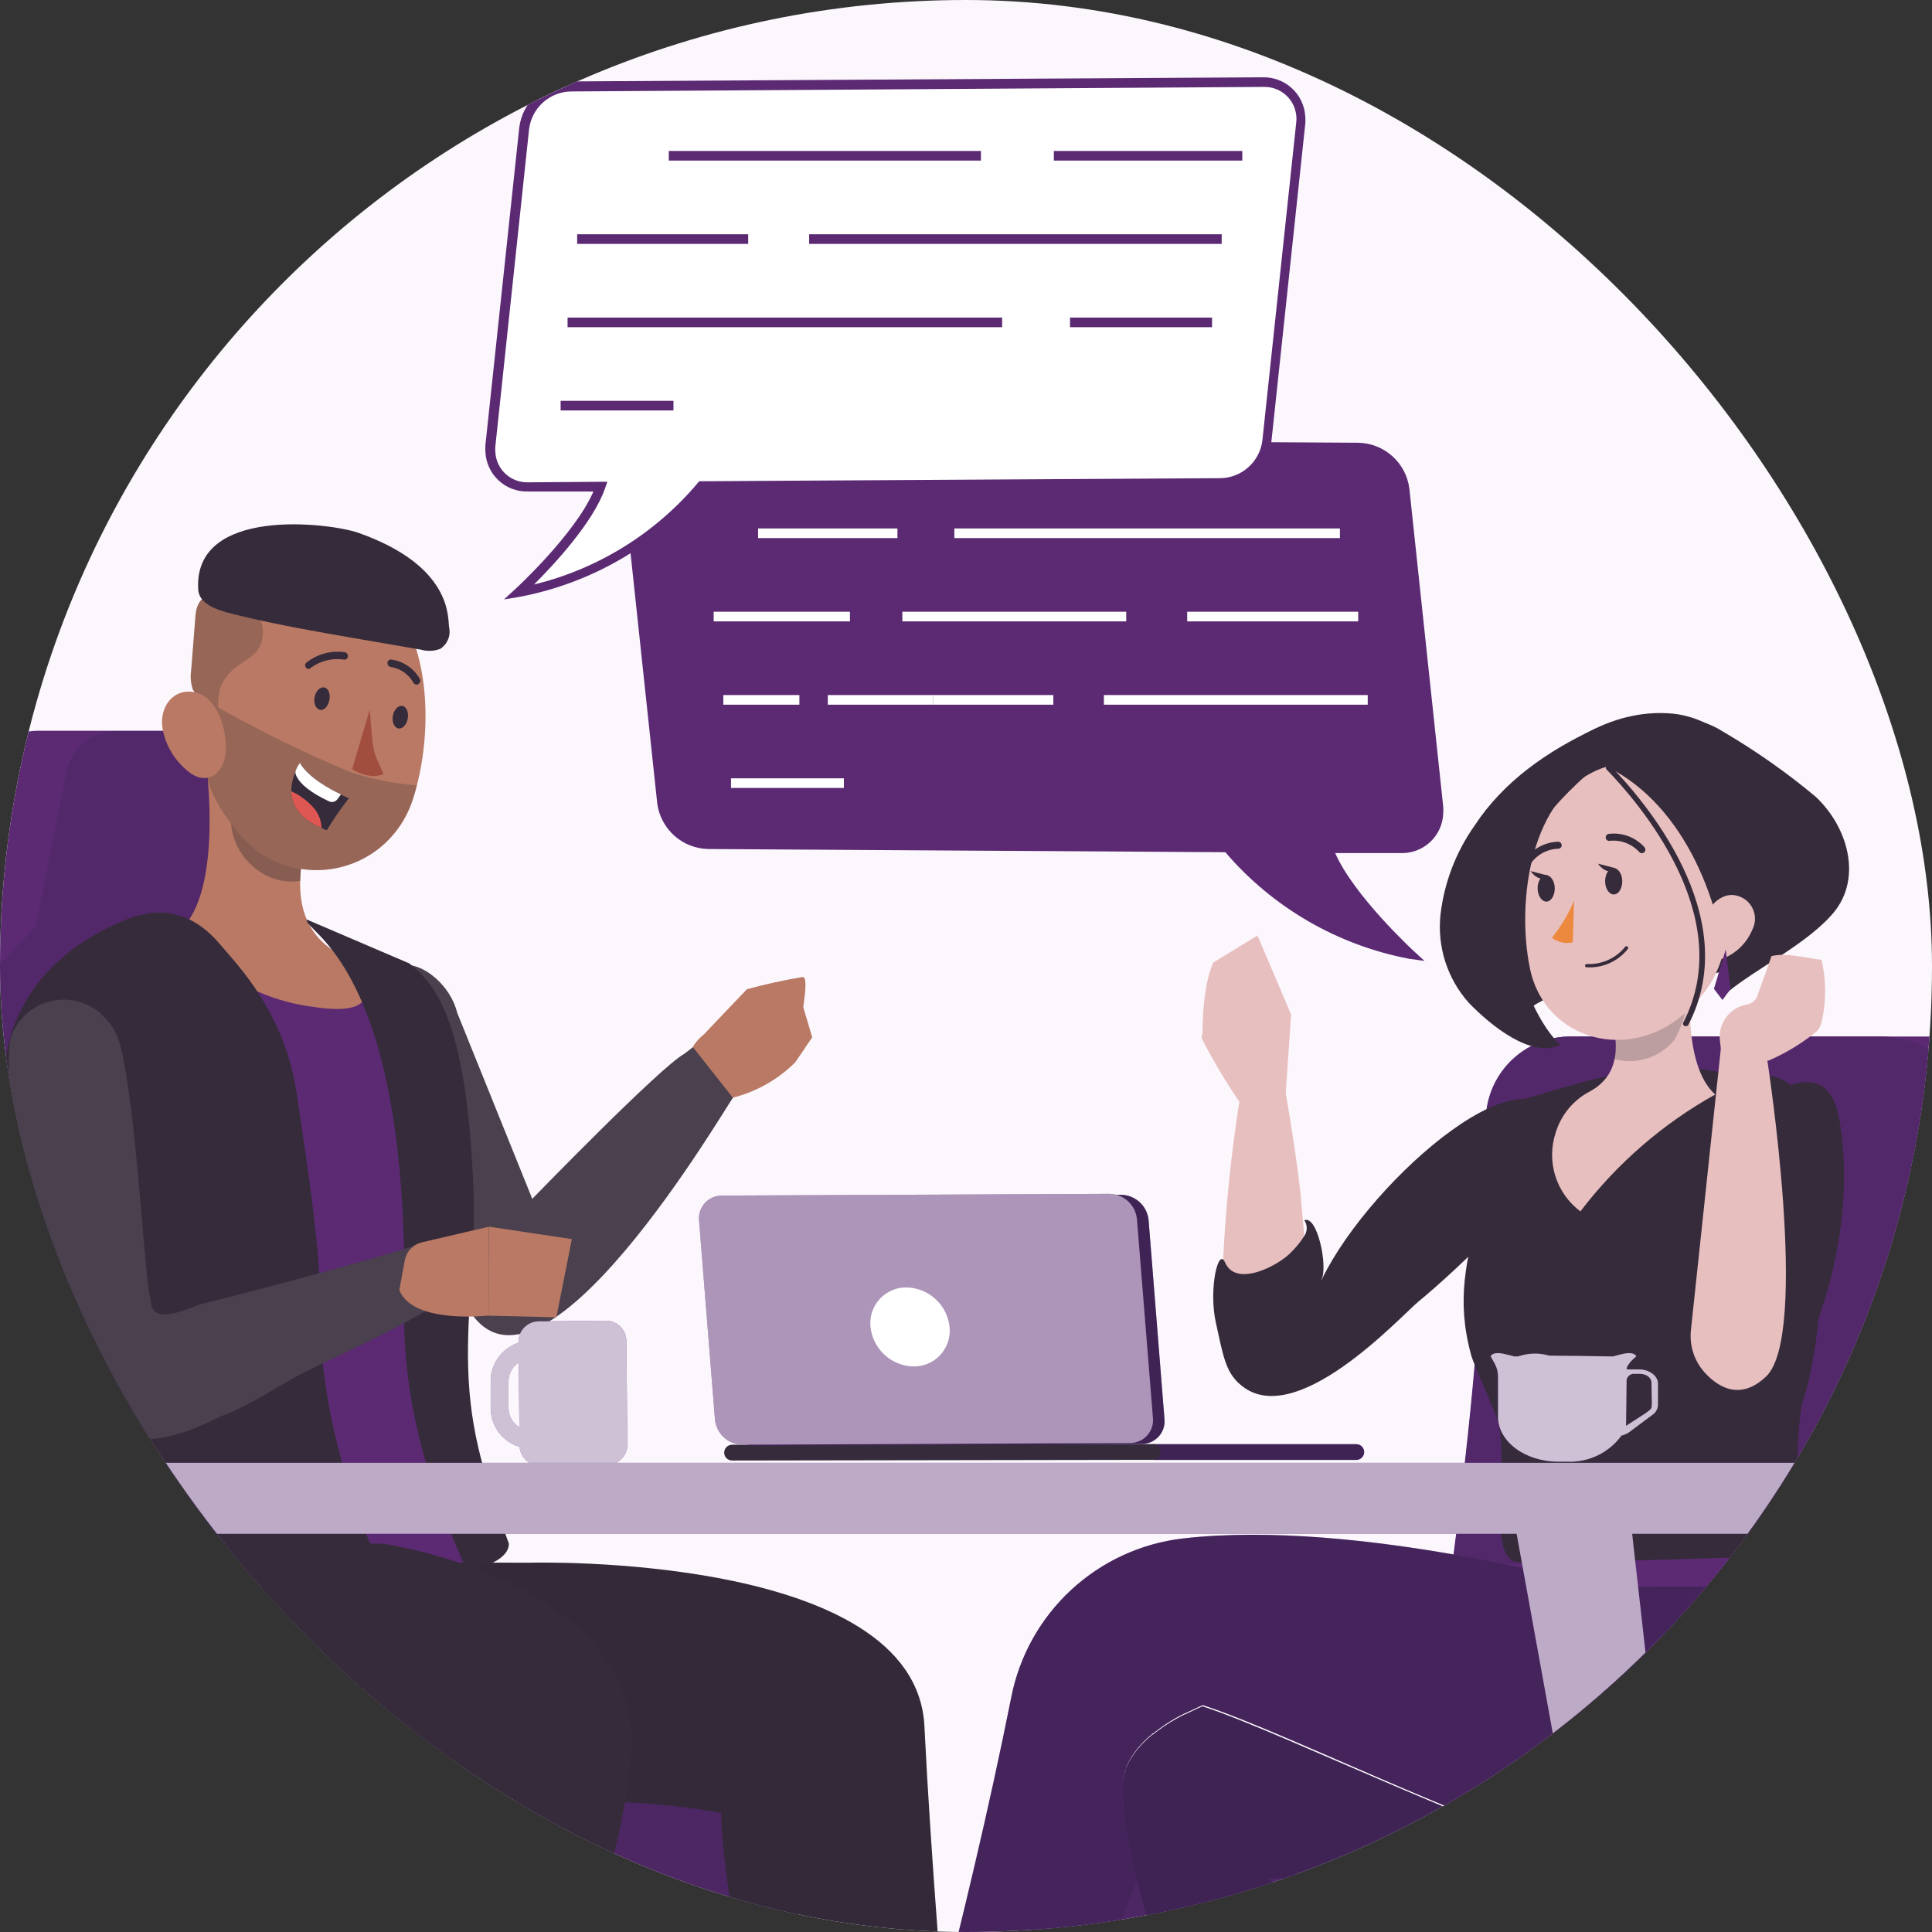 <svg xmlns="http://www.w3.org/2000/svg" width="80" height="80" viewBox="0 0 80 80" fill="none"><rect x="0" y="0" width="80" height="80" fill="#333333" stroke="none"/><g clip-path="url(#clip0_256_6050)"><rect width="80" height="80" rx="40" fill="#FBF7FD"></rect><path d="M75.401 78.037H70.915C71.425 74.93 71.425 71.759 70.915 68.651H75.401C75.911 71.759 75.911 74.93 75.401 78.037Z" fill="#362B3B"></path><path d="M82.89 69.728H63.546C63.023 69.734 62.504 69.624 62.028 69.405C61.553 69.186 61.131 68.865 60.795 68.463C60.459 68.062 60.216 67.591 60.084 67.084C59.953 66.577 59.935 66.047 60.033 65.533C60.962 58.555 61.453 53.57 61.521 46.54C61.504 46.066 61.585 45.593 61.757 45.151C61.929 44.708 62.189 44.306 62.522 43.967C62.855 43.628 63.253 43.361 63.692 43.181C64.132 43.001 64.603 42.912 65.078 42.92H81.358C82.376 42.937 83.357 43.307 84.132 43.968C84.907 44.628 85.427 45.538 85.605 46.54C86.562 53.519 87.085 58.503 87.18 65.533C87.141 66.65 86.674 67.708 85.875 68.49C85.076 69.271 84.007 69.714 82.89 69.728Z" fill="#5B2A73"></path><path d="M83.75 65.533C83.655 58.491 83.132 53.519 82.155 46.54C81.978 45.538 81.457 44.628 80.682 43.968C79.907 43.307 78.927 42.937 77.909 42.92H65.093C64.618 42.912 64.147 43.001 63.708 43.181C63.268 43.361 62.87 43.628 62.538 43.967C62.205 44.306 61.944 44.708 61.772 45.151C61.6 45.593 61.52 46.066 61.536 46.54C61.468 53.582 60.978 58.555 60.049 65.533C59.95 66.047 59.968 66.577 60.1 67.084C60.231 67.591 60.474 68.062 60.81 68.463C61.147 68.865 61.568 69.186 62.044 69.405C62.52 69.624 63.038 69.734 63.562 69.728H79.448C80.567 69.717 81.639 69.275 82.441 68.494C83.242 67.712 83.711 66.652 83.75 65.533Z" fill="#5B2A73"></path><path opacity="0.1" d="M83.75 65.533C83.655 58.491 83.132 53.519 82.155 46.54C81.978 45.538 81.457 44.628 80.682 43.968C79.907 43.307 78.927 42.937 77.909 42.92H65.093C64.618 42.912 64.147 43.001 63.708 43.181C63.268 43.361 62.87 43.628 62.538 43.967C62.205 44.306 61.944 44.708 61.772 45.151C61.6 45.593 61.52 46.066 61.536 46.54C61.468 53.582 60.978 58.555 60.049 65.533C59.95 66.047 59.968 66.577 60.1 67.084C60.231 67.591 60.474 68.062 60.81 68.463C61.147 68.865 61.568 69.186 62.044 69.405C62.52 69.624 63.038 69.734 63.562 69.728H79.448C80.567 69.717 81.639 69.275 82.441 68.494C83.242 67.712 83.711 66.652 83.75 65.533Z" fill="#121926"></path><path d="M68.998 77.743C61.247 78.037 53.485 77.763 45.774 76.921C45.413 76.87 45.045 76.897 44.696 77.002C44.347 77.107 44.024 77.287 43.752 77.529C43.479 77.771 43.262 78.07 43.116 78.404C42.97 78.739 42.899 79.101 42.907 79.465V79.844C42.922 80.634 43.219 81.392 43.745 81.981C44.271 82.57 44.991 82.951 45.774 83.054C53.486 83.888 61.247 84.154 68.998 83.852V77.743Z" fill="#5B2A73"></path><path opacity="0.2" d="M68.998 77.743C61.247 78.037 53.485 77.763 45.774 76.921C45.413 76.87 45.045 76.897 44.696 77.002C44.347 77.107 44.024 77.287 43.752 77.529C43.479 77.771 43.262 78.07 43.116 78.404C42.97 78.739 42.899 79.101 42.907 79.465V79.844C42.922 80.634 43.219 81.392 43.745 81.981C44.271 82.57 44.991 82.951 45.774 83.054C53.486 83.888 61.247 84.154 68.998 83.852V77.743Z" fill="#121926"></path><path d="M80.597 83.038C76.159 83.437 71.788 83.744 67.338 83.923C66.982 83.932 66.627 83.87 66.295 83.739C65.963 83.609 65.661 83.413 65.406 83.163C65.152 82.914 64.95 82.615 64.812 82.286C64.675 81.957 64.605 81.604 64.607 81.248V80.566C64.612 79.839 64.9 79.143 65.41 78.626C65.92 78.108 66.612 77.81 67.338 77.794C71.788 77.615 76.159 77.32 80.597 76.905C80.937 76.859 81.283 76.886 81.612 76.985C81.94 77.085 82.244 77.254 82.501 77.481C82.759 77.707 82.965 77.987 83.105 78.301C83.244 78.614 83.315 78.954 83.312 79.298V79.979C83.301 80.73 83.02 81.451 82.522 82.013C82.024 82.574 81.34 82.938 80.597 83.038Z" fill="#5B2A73"></path><path d="M68.06 77.786H52.509C55.045 79.597 58.032 94.534 58.032 94.534L53.845 95.985C53.845 95.985 52.649 93.409 50.404 87.293C49.263 84.198 47.888 81.024 47.082 77.914C46.827 76.956 46.636 75.983 46.512 74.999C46.493 74.85 46.477 74.703 46.464 74.557C46.464 74.461 46.464 74.365 46.464 74.273C46.464 74.182 46.464 74.114 46.464 74.034V73.966C46.464 73.903 46.464 73.839 46.492 73.775V73.727C46.504 73.662 46.52 73.599 46.54 73.536C46.538 73.527 46.538 73.517 46.54 73.508C46.56 73.433 46.584 73.36 46.612 73.288V73.249C46.639 73.176 46.671 73.106 46.707 73.037C46.712 73.023 46.718 73.009 46.727 72.997C46.759 72.934 46.795 72.874 46.831 72.814C46.917 72.674 47.013 72.541 47.118 72.415L47.154 72.375L47.317 72.196C47.443 72.066 47.576 71.943 47.716 71.829C47.723 71.827 47.73 71.827 47.736 71.829L47.967 71.65L48.215 71.474L48.478 71.307C48.657 71.199 48.849 71.091 49.048 70.992C49.048 70.992 49.048 70.992 49.068 70.992L49.598 70.74L49.782 70.661C49.782 70.661 49.802 70.661 49.806 70.661C51.544 71.223 54.738 72.678 58.179 74.138C62.051 75.789 66.218 77.436 68.902 77.778C68.622 77.8 68.341 77.803 68.06 77.786Z" fill="#5B2A73"></path><path opacity="0.4" d="M68.06 77.786H52.509C55.045 79.597 58.032 94.534 58.032 94.534L53.845 95.985C53.845 95.985 52.649 93.409 50.404 87.293C49.263 84.198 47.888 81.024 47.082 77.914C46.827 76.956 46.636 75.983 46.512 74.999C46.493 74.85 46.477 74.703 46.464 74.557C46.464 74.461 46.464 74.365 46.464 74.273C46.464 74.182 46.464 74.114 46.464 74.034V73.966C46.464 73.903 46.464 73.839 46.492 73.775V73.727C46.504 73.662 46.52 73.599 46.54 73.536C46.538 73.527 46.538 73.517 46.54 73.508C46.56 73.433 46.584 73.36 46.612 73.288V73.249C46.639 73.176 46.671 73.106 46.707 73.037C46.712 73.023 46.718 73.009 46.727 72.997C46.759 72.934 46.795 72.874 46.831 72.814C46.917 72.674 47.013 72.541 47.118 72.415L47.154 72.375L47.317 72.196C47.443 72.066 47.576 71.943 47.716 71.829C47.723 71.827 47.73 71.827 47.736 71.829L47.967 71.65L48.215 71.474L48.478 71.307C48.657 71.199 48.849 71.091 49.048 70.992C49.048 70.992 49.048 70.992 49.068 70.992L49.598 70.74L49.782 70.661C49.782 70.661 49.802 70.661 49.806 70.661C51.544 71.223 54.738 72.678 58.179 74.138C62.051 75.789 66.218 77.436 68.902 77.778C68.622 77.8 68.341 77.803 68.06 77.786Z" fill="#121926"></path><path d="M68.929 77.727C66.246 77.384 62.079 75.733 58.207 74.086C54.786 72.627 51.592 71.171 49.833 70.609C55.017 68.436 64.26 68.488 64.26 68.488C64.26 68.488 66.653 66.215 69.312 65.672C69.67 65.598 70.035 65.56 70.401 65.557L70.477 65.661C75.114 71.817 73.415 77.129 68.929 77.727Z" fill="#5B2A73"></path><path d="M51.321 57.299C53.578 59.364 58.024 54.475 58.737 53.893C60.269 52.645 64.771 48.438 64.531 46.979C63.83 42.684 56.776 48.769 54.742 52.96L51.321 57.299Z" fill="#362B3B"></path><path d="M71.111 44.375C72.243 44.619 73.472 44.208 74.269 45.049C75.067 45.891 75.401 47.071 75.517 48.239C75.617 49.849 75.532 51.465 75.266 53.056C75.019 54.994 74.769 56.932 74.516 58.87C74.358 60.466 74.419 62.076 74.7 63.655C74.728 63.823 74.701 63.995 74.622 64.146C74.543 64.297 74.416 64.417 74.261 64.488C74.261 64.488 65.461 64.791 62.901 64.696C61.541 64.644 62.474 61.067 62.059 58.982C61.968 58.519 61.054 56.609 60.919 56.118C60.289 53.81 60.708 52.223 61.294 49.902C61.72 48.215 61.892 45.783 62.753 45.599C64.296 45.257 67.953 43.706 71.111 44.375Z" fill="#362B3B"></path><path d="M72.371 46.026C72.487 45.85 75.581 43.235 76.143 46.253C76.941 50.444 75.306 54.567 75.306 54.567C75.306 54.567 74.935 59.101 73.619 59.556C72.303 60.01 71.047 60.118 70.605 59.344C70.318 58.738 70.167 58.077 70.162 57.406C70.162 57.406 70.318 49.156 72.371 46.026Z" fill="#362B3B"></path><path d="M70.226 38.625C69.907 40.555 69.636 44.08 71.023 45.32C68.85 46.533 66.949 48.181 65.441 50.161C64.95 49.795 64.588 49.283 64.404 48.7C64.22 48.116 64.224 47.489 64.416 46.907C64.526 46.541 64.708 46.201 64.952 45.906C65.196 45.611 65.496 45.369 65.836 45.193C67.144 44.475 67.032 43.127 66.661 41.859L70.226 38.625Z" fill="#E8BFBF"></path><path opacity="0.2" d="M69.787 41.899L68.527 42.381C67.99 42.588 67.415 42.682 66.84 42.657C66.929 43.05 66.929 43.459 66.84 43.853C67.289 43.977 67.764 43.968 68.207 43.826C68.651 43.684 69.043 43.417 69.337 43.055C69.543 42.694 69.695 42.304 69.787 41.899Z" fill="#121926"></path><path d="M74.771 64.512L75.138 65.676C75.19 65.768 75.086 65.864 74.931 65.868L61.676 66.266C61.557 66.266 61.461 66.215 61.449 66.139L61.298 64.967C61.298 64.887 61.385 64.815 61.513 64.807L74.54 64.408C74.584 64.402 74.63 64.409 74.671 64.427C74.711 64.445 74.746 64.475 74.771 64.512Z" fill="#5B2A73"></path><path d="M46.878 72.81C46.963 72.67 47.059 72.536 47.166 72.411C47.06 72.537 46.964 72.671 46.878 72.81Z" fill="#5B2A73"></path><path d="M47.76 71.817C47.62 71.931 47.487 72.054 47.361 72.184C47.484 72.052 47.618 71.929 47.76 71.817Z" fill="#5B2A73"></path><path opacity="0.6" d="M46.878 72.81C46.963 72.67 47.059 72.536 47.166 72.411C47.06 72.537 46.964 72.671 46.878 72.81Z" fill="#121926"></path><path opacity="0.6" d="M47.76 71.817C47.62 71.931 47.487 72.054 47.361 72.184C47.484 72.052 47.618 71.929 47.76 71.817Z" fill="#121926"></path><path d="M52.389 55.939C51.58 55.235 50.999 54.304 50.723 53.267C50.66 52.9 50.635 52.527 50.647 52.155C50.755 49.967 50.979 47.787 51.317 45.623L53.191 45.005C53.191 45.005 53.773 48.219 53.901 49.986C53.928 50.333 53.968 50.743 54.008 51.182C54.092 51.979 54.192 52.837 54.283 53.574L52.389 55.939Z" fill="#E8BFBF"></path><path d="M51.317 57.299C50.743 56.773 50.647 56.135 50.348 54.779C50.065 53.495 50.384 51.932 50.647 52.155C50.681 52.185 50.707 52.224 50.723 52.267C51.174 53.339 52.944 52.398 53.447 51.868C53.66 51.661 53.849 51.429 54.009 51.178C54.074 51.082 54.109 50.969 54.109 50.853C54.109 50.737 54.074 50.624 54.009 50.528C54.551 50.301 54.986 52.442 54.727 52.968L54.595 53.367C54.379 54.012 54.045 54.611 53.61 55.134L52.625 56.33L51.317 57.299Z" fill="#362B3B"></path><path d="M53.239 45.28L53.462 42.011C52.878 42.287 52.274 42.52 51.656 42.708C50.746 43.02 49.518 42.469 49.793 43.063C50.251 43.946 50.76 44.8 51.317 45.623L53.239 45.28Z" fill="#E8BFBF"></path><path d="M53.462 42.011L52.07 38.737L50.24 39.857C49.734 40.954 49.793 43.047 49.793 43.047C49.793 43.047 52.334 43.175 53.462 42.011Z" fill="#E8BFBF"></path><path d="M62.953 33.127C61.557 35.77 61.896 39.108 63.38 41.72C65.919 39.997 69.608 41.369 72.224 39.786C73.97 38.725 74.796 36.436 74.345 34.442C73.863 32.289 71.53 29.769 69.265 29.55C66.725 29.306 64.129 30.901 62.953 33.127Z" fill="#362B3B"></path><path d="M71.561 34.171C71.371 33.672 71.085 33.215 70.718 32.827C70.352 32.438 69.912 32.126 69.425 31.907C68.937 31.688 68.412 31.568 67.878 31.553C67.344 31.538 66.812 31.628 66.313 31.819C63.346 32.927 62.792 37.353 63.346 40.073C63.945 43.103 67.573 44.084 69.922 41.815C71.489 40.308 71.537 39.024 71.808 36.037C71.87 35.405 71.786 34.766 71.561 34.171Z" fill="#E8BFBF"></path><path d="M65.126 39.02C64.977 39.054 64.822 39.055 64.672 39.022C64.523 38.99 64.382 38.925 64.26 38.833C64.637 38.365 64.946 37.847 65.178 37.294L65.126 39.02Z" fill="#ED893E"></path><path d="M67.398 39.299C67.405 39.293 67.411 39.285 67.414 39.277C67.418 39.268 67.42 39.259 67.42 39.249C67.42 39.24 67.418 39.231 67.414 39.222C67.411 39.214 67.405 39.206 67.398 39.2C67.385 39.187 67.367 39.179 67.348 39.179C67.33 39.179 67.312 39.187 67.299 39.2C67.109 39.437 66.865 39.626 66.588 39.751C66.31 39.876 66.007 39.933 65.704 39.917C65.685 39.918 65.668 39.925 65.655 39.938C65.642 39.95 65.634 39.967 65.632 39.985C65.631 39.994 65.632 40.003 65.636 40.012C65.639 40.02 65.644 40.028 65.65 40.034C65.657 40.041 65.664 40.046 65.673 40.049C65.681 40.052 65.691 40.053 65.7 40.053C66.027 40.074 66.355 40.014 66.655 39.879C66.954 39.744 67.216 39.538 67.418 39.279L67.398 39.299Z" fill="#362B3B"></path><path d="M67.295 30.662C66.979 30.974 66.735 31.351 66.581 31.767C69.771 33.362 71.406 37.473 71.557 41.066C72.754 40.085 74.895 39.044 75.944 37.768C77.108 36.337 76.518 34.235 75.174 32.983C73.962 31.973 72.669 31.066 71.306 30.271C70.69 29.88 69.96 29.706 69.233 29.776C68.506 29.847 67.824 30.159 67.295 30.662Z" fill="#362B3B"></path><path d="M72.67 38.079C72.678 37.818 72.584 37.564 72.406 37.373C72.228 37.182 71.982 37.069 71.721 37.058C70.971 37.058 70.477 37.979 70.365 38.629C70.253 39.347 70.688 39.965 71.398 39.67C71.932 39.442 72.353 39.012 72.57 38.474C72.63 38.35 72.664 38.216 72.67 38.079Z" fill="#E8BFBF"></path><path d="M67.175 36.484C67.175 36.783 67.027 37.03 66.832 37.038C66.637 37.046 66.469 36.807 66.465 36.5C66.461 36.193 66.613 35.953 66.804 35.946C66.996 35.938 67.167 36.169 67.175 36.484Z" fill="#362B3B"></path><path d="M64.379 36.779C64.379 37.078 64.236 37.325 64.041 37.333C63.845 37.341 63.678 37.102 63.67 36.799C63.662 36.496 63.817 36.249 64.013 36.241C64.208 36.233 64.376 36.484 64.379 36.779Z" fill="#362B3B"></path><path d="M64.101 36.257L63.375 36.069C63.375 36.069 63.758 36.623 64.101 36.257Z" fill="#362B3B"></path><path d="M68.02 35.324C68.045 35.317 68.069 35.304 68.088 35.288C68.116 35.259 68.131 35.221 68.131 35.182C68.131 35.143 68.116 35.105 68.088 35.076C67.904 34.873 67.674 34.716 67.416 34.621C67.158 34.526 66.881 34.495 66.609 34.53C66.571 34.538 66.537 34.56 66.515 34.592C66.493 34.624 66.483 34.663 66.489 34.702C66.493 34.72 66.5 34.738 66.51 34.754C66.52 34.77 66.533 34.783 66.549 34.794C66.565 34.805 66.582 34.812 66.601 34.816C66.619 34.82 66.638 34.821 66.657 34.817C66.884 34.793 67.114 34.823 67.327 34.905C67.541 34.987 67.732 35.118 67.885 35.288C67.903 35.305 67.924 35.317 67.948 35.323C67.972 35.33 67.997 35.33 68.02 35.324Z" fill="#362B3B"></path><path d="M63.316 35.83C63.339 35.82 63.359 35.801 63.371 35.778C63.498 35.591 63.668 35.436 63.866 35.325C64.064 35.215 64.285 35.153 64.512 35.144C64.531 35.145 64.55 35.143 64.569 35.136C64.587 35.13 64.604 35.12 64.618 35.107C64.633 35.094 64.645 35.078 64.653 35.061C64.661 35.043 64.666 35.024 64.667 35.005C64.667 34.966 64.652 34.928 64.626 34.9C64.599 34.872 64.562 34.855 64.524 34.853C64.248 34.861 63.978 34.934 63.736 35.067C63.495 35.199 63.287 35.387 63.132 35.615C63.12 35.63 63.111 35.647 63.106 35.666C63.1 35.685 63.099 35.704 63.101 35.723C63.103 35.743 63.109 35.761 63.119 35.778C63.128 35.795 63.141 35.81 63.156 35.822C63.18 35.837 63.208 35.845 63.236 35.845C63.264 35.845 63.291 35.837 63.316 35.822V35.83Z" fill="#362B3B"></path><path d="M66.892 35.95L66.166 35.762C66.166 35.762 66.553 36.316 66.892 35.95Z" fill="#362B3B"></path><path d="M62.537 37.329C62.445 39.179 63.299 41.975 64.607 43.279C63.386 43.817 61.752 42.481 60.826 41.532C60.382 41.036 60.048 40.452 59.845 39.818C59.642 39.183 59.576 38.513 59.65 37.852C59.808 36.525 60.296 35.26 61.07 34.171C62.266 32.353 64.068 31.105 66.034 30.184C66.433 29.996 67.043 29.917 67.171 30.331C67.258 30.618 67.015 30.89 66.792 31.093C64.642 33.027 63.004 34.347 62.537 37.329Z" fill="#362B3B"></path><path d="M69.775 42.485H69.751C69.738 42.479 69.726 42.47 69.717 42.459C69.707 42.448 69.7 42.435 69.696 42.422C69.691 42.408 69.69 42.393 69.691 42.379C69.692 42.364 69.696 42.35 69.703 42.338C71.968 37.951 67.825 33.202 66.513 31.851C66.498 31.829 66.491 31.803 66.493 31.777C66.496 31.751 66.507 31.726 66.526 31.707C66.544 31.689 66.569 31.677 66.595 31.675C66.621 31.673 66.647 31.68 66.669 31.695C68.02 33.075 72.251 37.923 69.91 42.437C69.898 42.461 69.877 42.478 69.852 42.487C69.827 42.496 69.799 42.495 69.775 42.485Z" fill="#362B3B"></path><path d="M71.458 39.319L70.971 40.946L71.322 41.408L71.657 40.958L71.458 39.319Z" fill="#5B2A73"></path><path d="M71.254 43.446C71.254 43.343 71.226 43.203 71.214 43.047C71.186 42.711 71.284 42.376 71.489 42.108C71.694 41.84 71.991 41.657 72.323 41.596H72.343C72.441 41.578 72.532 41.534 72.608 41.469C72.684 41.404 72.741 41.319 72.773 41.225C73.021 40.511 73.116 40.292 73.352 39.59C73.998 39.435 74.759 39.674 75.425 39.746C75.612 40.546 75.625 41.377 75.461 42.182C75.437 42.363 75.367 42.535 75.258 42.681C74.652 43.178 73.981 43.589 73.264 43.905C72.67 44.084 71.872 43.506 71.254 43.446Z" fill="#E8BFBF"></path><path d="M73.184 43.929C73.184 43.929 74.943 55.269 73.132 56.996C72.068 58.013 71.138 57.45 70.572 56.816C70.363 56.58 70.206 56.303 70.11 56.002C70.015 55.701 69.983 55.383 70.018 55.07L71.254 43.446C71.254 43.446 72.474 42.74 73.184 43.929Z" fill="#E8BFBF"></path><path d="M73.913 76.865C73.407 77.132 72.872 77.339 72.318 77.483C72.179 77.519 72.035 77.555 71.892 77.583C71.219 77.726 70.534 77.797 69.846 77.794C69.618 77.794 69.391 77.781 69.164 77.754L68.917 77.727L68.662 77.691C68.411 77.651 68.151 77.603 67.864 77.547C67.577 77.491 67.266 77.412 66.951 77.328L66.644 77.244C66.254 77.135 65.855 77.015 65.448 76.885L65.029 76.75C64.232 76.49 63.434 76.191 62.581 75.872L62.25 75.745C61.181 75.346 60.093 74.883 59.016 74.433L58.195 74.086C54.773 72.626 51.58 71.171 49.821 70.609C49.821 70.609 49.821 70.609 49.797 70.609L49.614 70.689L49.083 70.94C49.083 70.94 49.083 70.94 49.063 70.94C48.864 71.04 48.665 71.147 48.493 71.255L48.23 71.422L47.983 71.598L47.752 71.777C47.745 71.775 47.738 71.775 47.732 71.777C47.591 71.891 47.458 72.014 47.333 72.144L47.169 72.323L47.133 72.363C47.028 72.489 46.932 72.623 46.846 72.762C46.81 72.822 46.775 72.882 46.743 72.945C46.734 72.957 46.727 72.971 46.723 72.985C46.687 73.054 46.655 73.124 46.627 73.197V73.237C46.599 73.308 46.575 73.382 46.555 73.456C46.553 73.465 46.553 73.475 46.555 73.484C46.536 73.547 46.52 73.611 46.507 73.675V73.723C46.507 73.787 46.487 73.851 46.48 73.915V73.974C46.48 74.054 46.48 74.134 46.48 74.213C46.48 74.305 46.48 74.401 46.48 74.497C46.48 74.592 46.507 74.792 46.527 74.939C46.651 75.923 46.842 76.896 47.097 77.854C46.535 79.246 45.965 80.617 45.407 81.925L44.857 83.209C44.223 84.685 43.617 86.052 43.082 87.253C43.002 87.425 42.927 87.593 42.855 87.755L42.233 89.131C42.165 89.27 42.105 89.41 42.045 89.529L41.328 91.085C41.3 91.14 41.272 91.196 41.248 91.252C41.224 91.308 41.2 91.356 41.176 91.404C41.152 91.451 41.132 91.495 41.112 91.539C40.949 91.886 41.001 91.77 41.001 91.77L37.181 89.641C37.181 89.641 40.024 79.573 41.874 70.278C42.21 68.569 43.08 67.012 44.358 65.83C45.637 64.648 47.258 63.903 48.988 63.703C56.269 62.873 66.301 65.72 66.301 65.72H66.979L68.574 65.696H69.336H69.479H70.117H71.074C72.342 65.696 73.642 65.672 74.663 65.696C78.18 71.674 76.84 75.29 73.913 76.865Z" fill="#5B2A73"></path><g opacity="0.3"><path d="M73.914 76.865C73.408 77.132 72.873 77.339 72.319 77.483C72.18 77.519 72.036 77.555 71.892 77.583C71.22 77.726 70.534 77.797 69.847 77.794C69.619 77.794 69.391 77.781 69.165 77.754L68.918 77.727L68.663 77.691C68.411 77.651 68.152 77.603 67.865 77.547C67.578 77.491 67.267 77.412 66.952 77.328L66.645 77.244C66.254 77.135 65.855 77.015 65.449 76.885L65.03 76.75C64.233 76.49 63.435 76.191 62.582 75.872L62.251 75.745C61.182 75.346 60.093 74.883 59.017 74.433L58.196 74.086C54.774 72.626 51.58 71.171 49.822 70.609C49.822 70.609 49.822 70.609 49.798 70.609L49.614 70.689L49.084 70.94C49.084 70.94 49.084 70.94 49.064 70.94C48.865 71.04 48.665 71.147 48.494 71.255L48.231 71.422L47.983 71.598L47.752 71.777C47.746 71.775 47.739 71.775 47.732 71.777C47.592 71.891 47.459 72.014 47.334 72.144L47.17 72.323L47.134 72.363C47.029 72.489 46.933 72.623 46.847 72.762C46.811 72.822 46.775 72.882 46.743 72.945C46.734 72.957 46.728 72.971 46.724 72.985C46.688 73.054 46.656 73.124 46.628 73.197V73.237C46.6 73.308 46.576 73.382 46.556 73.456C46.554 73.465 46.554 73.475 46.556 73.484C46.536 73.547 46.52 73.611 46.508 73.675V73.723C46.508 73.787 46.488 73.851 46.48 73.915V73.974C46.48 74.054 46.48 74.134 46.48 74.213C46.48 74.305 46.48 74.401 46.48 74.497C46.48 74.592 46.508 74.792 46.528 74.939C46.652 75.923 46.843 76.896 47.098 77.854C46.536 79.246 45.966 80.617 45.408 81.925L44.857 83.209C44.223 84.685 43.617 86.052 43.083 87.253C43.003 87.425 42.927 87.593 42.856 87.755L42.234 89.131C42.166 89.27 42.106 89.41 42.046 89.529L41.328 91.085C41.3 91.14 41.273 91.196 41.249 91.252C41.225 91.308 41.201 91.356 41.177 91.404C41.153 91.451 41.133 91.495 41.113 91.539C40.95 91.886 41.001 91.77 41.001 91.77L37.181 89.641C37.181 89.641 40.025 79.573 41.875 70.278C42.211 68.569 43.081 67.012 44.359 65.83C45.638 64.648 47.259 63.903 48.988 63.703C56.27 62.873 66.302 65.72 66.302 65.72H66.98L68.575 65.696H69.337H69.48H70.118H71.075C72.343 65.696 73.643 65.672 74.664 65.696C78.181 71.674 76.841 75.29 73.914 76.865Z" fill="#121926"></path></g><path d="M15.517 78.975H12.853V88.932H15.517V78.975Z" fill="#362B3B"></path><path opacity="0.2" d="M15.517 80.821L12.853 81.794V78.975H15.517V80.821Z" fill="#121926"></path><path d="M18.706 48.47C18.709 48.496 18.709 48.521 18.706 48.546V75.821H-5.737V48.263C-5.737 48.058 -5.724 47.853 -5.697 47.649H-5.737L-5.506 43.809C-5.441 42.724 -4.992 41.697 -4.238 40.914L-1.793 38.354L-0.533 31.974C-0.438 31.492 -0.179 31.057 0.201 30.744C0.58 30.432 1.057 30.26 1.548 30.259H7.187C7.627 30.264 8.054 30.404 8.411 30.661C8.768 30.918 9.037 31.279 9.18 31.695L11.541 38.577L16.043 41.349C16.612 41.699 17.098 42.17 17.465 42.728C17.833 43.286 18.075 43.917 18.172 44.579L18.758 48.494L18.706 48.47Z" fill="#5B2A73"></path><path opacity="0.1" d="M18.707 48.471C18.709 48.496 18.709 48.521 18.707 48.546V75.821H-2.458V48.263C-2.459 48.055 -2.446 47.847 -2.418 47.641H-2.458L-2.227 43.801C-2.163 42.716 -1.713 41.689 -0.959 40.906L1.481 38.358L2.741 31.978C2.836 31.496 3.096 31.061 3.475 30.749C3.855 30.436 4.331 30.265 4.823 30.264H7.184C7.623 30.268 8.051 30.408 8.408 30.665C8.765 30.922 9.034 31.283 9.177 31.699L11.538 38.582L16.04 41.353C16.609 41.703 17.095 42.174 17.462 42.732C17.83 43.29 18.071 43.922 18.169 44.583L18.755 48.498L18.707 48.471Z" fill="#121926"></path><path d="M8.379 74.545C16.131 74.84 23.894 74.565 31.606 73.723C31.967 73.672 32.335 73.701 32.684 73.806C33.033 73.911 33.355 74.091 33.628 74.333C33.9 74.575 34.117 74.873 34.263 75.207C34.409 75.541 34.481 75.903 34.473 76.267V76.666C34.453 77.452 34.154 78.205 33.628 78.79C33.103 79.375 32.386 79.753 31.606 79.856C23.894 80.698 16.131 80.972 8.379 80.678V74.545Z" fill="#5B2A73"></path><path opacity="0.2" d="M8.379 74.545C16.131 74.84 23.894 74.565 31.606 73.723C31.967 73.672 32.335 73.701 32.684 73.806C33.033 73.911 33.355 74.091 33.628 74.333C33.9 74.575 34.117 74.873 34.263 75.207C34.409 75.541 34.481 75.903 34.473 76.267V76.666C34.453 77.452 34.154 78.205 33.628 78.79C33.103 79.375 32.386 79.753 31.606 79.856C23.894 80.698 16.131 80.972 8.379 80.678V74.545Z" fill="#121926"></path><path d="M-3.216 79.84C1.218 80.239 5.588 80.55 10.038 80.725C10.395 80.735 10.75 80.672 11.082 80.542C11.414 80.412 11.716 80.216 11.971 79.966C12.226 79.717 12.428 79.418 12.565 79.089C12.702 78.76 12.772 78.406 12.77 78.049V77.372C12.77 76.642 12.484 75.941 11.973 75.419C11.463 74.897 10.768 74.596 10.038 74.58C5.588 74.401 1.218 74.11 -3.216 73.691C-3.557 73.644 -3.903 73.671 -4.232 73.77C-4.562 73.869 -4.866 74.038 -5.124 74.265C-5.382 74.492 -5.588 74.772 -5.728 75.086C-5.868 75.4 -5.939 75.74 -5.936 76.084V76.761C-5.93 77.516 -5.651 78.243 -5.151 78.809C-4.652 79.375 -3.964 79.741 -3.216 79.84Z" fill="#5B2A73"></path><path d="M33.261 41.704L33.632 42.952L32.93 43.989C32.216 44.698 31.325 45.203 30.35 45.452C30.086 45.506 29.812 45.478 29.565 45.372C29.318 45.266 29.109 45.086 28.966 44.858L28.819 44.623C28.754 44.517 28.702 44.405 28.663 44.288C28.452 43.642 28.639 43.255 29.158 42.82L30.928 40.962C31.687 40.754 32.456 40.585 33.233 40.456C33.472 40.436 33.285 41.465 33.261 41.704Z" fill="#B97964"></path><path d="M22.04 49.643C22.04 49.643 27.324 44.192 28.329 43.642L28.692 43.362L30.35 45.46C30.119 45.695 22.323 59.201 19.373 54.161C18.823 53.216 18.312 52.279 17.846 51.33C17.602 50.839 16.127 47.848 15.904 47.342L15.676 46.852C14.604 44.459 14.209 41.668 16.422 40.029C17.251 39.666 18.611 40.651 18.93 41.935L22.04 49.643Z" fill="#362B3B"></path><g opacity="0.1"><path d="M22.041 49.643C22.041 49.643 27.325 44.192 28.33 43.642L28.692 43.362L30.351 45.46C30.12 45.695 22.325 59.201 19.374 54.161C18.823 53.216 18.313 52.279 17.846 51.33C17.603 50.839 16.128 47.848 15.905 47.342L15.677 46.852C14.605 44.459 14.21 41.668 16.423 40.029C17.252 39.666 18.612 40.651 18.931 41.935L22.041 49.643Z" fill="white"></path></g><path d="M20.254 65.992C16.952 57.08 19.122 48.881 18.707 44.343C18.603 43.226 18.139 42.173 17.386 41.342C16.632 40.511 15.63 39.947 14.528 39.734C12.271 39.295 9.484 38.809 6.824 38.45C6.571 38.414 6.315 38.398 6.059 38.402C4.677 38.421 3.359 38.988 2.396 39.978C1.432 40.968 0.901 42.3 0.919 43.681C1.15 57.143 5.468 65.992 5.468 65.992L12.427 65.964L20.254 65.992Z" fill="#5B2A73"></path><path d="M12.706 34.702C12.231 36.54 12.08 38.829 14.652 39.782C15.365 40.918 15.716 42.118 12.965 41.692C10.779 41.409 8.79 40.283 7.422 38.554C9.069 37.114 8.766 32.7 8.351 30.208L12.706 34.702Z" fill="#B97964"></path><path d="M21.981 64.708C21.981 64.708 37.931 64.277 38.278 71.486C38.784 81.854 40.539 99.606 40.539 99.606L36.24 100.547C36.24 100.547 30.107 83.182 29.86 75.075C23.448 73.799 13.815 75.733 11.877 71.522C10.932 69.377 10.677 66.992 11.147 64.696L21.981 64.708Z" fill="#362B3B"></path><g opacity="0.1"><path d="M21.98 64.707C21.98 64.707 37.93 64.277 38.277 71.486C38.783 81.854 40.538 99.606 40.538 99.606L36.239 100.547C36.239 100.547 30.107 83.182 29.86 75.075C23.448 73.799 13.814 75.733 11.876 71.522C10.932 69.377 10.677 66.992 11.146 64.696L21.98 64.707Z" fill="#121926"></path></g><path d="M15.835 63.918C15.835 63.918 26.637 65.437 26.131 72.655C25.573 80.554 17.295 98.868 17.295 98.868H13.12C13.12 98.868 15.911 82.249 17.159 74.198C11.329 74.198 7.685 74.959 5.743 70.741C4.798 68.596 4.544 66.21 5.017 63.914L15.835 63.918Z" fill="#362B3B"></path><path d="M16.957 39.897C17.878 40.675 19.349 41.931 19.612 49.431C19.692 51.824 19.321 54.216 19.385 56.609C19.457 59.376 20.123 61.322 21.072 63.918C21.072 64.536 20.139 64.883 19.345 65.046C17.702 61.458 16.669 58.016 16.733 54.061C16.957 39.901 12.539 38.581 12.702 38.075L16.957 39.897Z" fill="#362B3B"></path><path opacity="0.3" d="M10.7 36.05C10.947 36.233 11.229 36.365 11.528 36.438C11.828 36.511 12.139 36.522 12.443 36.472C12.439 36.025 12.471 35.578 12.538 35.136L9.687 32.792C9.624 33.095 9.584 33.403 9.568 33.713C9.536 34.167 9.624 34.622 9.822 35.032C10.021 35.442 10.324 35.793 10.7 36.05Z" fill="#121926"></path><path d="M14.966 23.82C17.981 25.523 18.013 30.343 17.084 33.131C16.85 33.86 16.42 34.511 15.841 35.013C15.261 35.514 14.555 35.846 13.799 35.973C13.044 36.1 12.268 36.017 11.557 35.732C10.845 35.447 10.226 34.972 9.767 34.359C8.291 32.493 8.503 30.611 8.571 27.377C8.638 24.143 11.948 22.129 14.966 23.82Z" fill="#B97964"></path><path opacity="0.2" d="M14.468 31.958C15.371 32.261 16.309 32.449 17.259 32.52C17.044 33.578 16.46 34.525 15.612 35.192C14.726 35.857 13.612 36.143 12.515 35.986C11.418 35.83 10.428 35.245 9.763 34.359C8.566 32.831 8.168 31.799 8.531 29.011C10.446 30.116 12.429 31.101 14.468 31.958Z" fill="#121926"></path><path d="M8.985 29.957C8.985 29.807 8.949 29.66 8.879 29.528C8.81 29.396 8.709 29.283 8.586 29.199C8.345 29.028 8.142 28.809 7.988 28.557C7.899 28.301 7.874 28.027 7.916 27.759L8.096 25.475C8.231 23.712 10.955 24.745 10.887 26.216C10.831 27.221 10.121 27.241 9.531 27.839C8.849 28.549 9.104 29.139 8.985 29.957Z" fill="#B97964"></path><path opacity="0.2" d="M8.985 29.957C8.985 29.807 8.949 29.66 8.879 29.528C8.81 29.396 8.709 29.283 8.586 29.199C8.345 29.028 8.142 28.809 7.988 28.557C7.899 28.301 7.874 28.027 7.916 27.759L8.096 25.475C8.231 23.712 10.955 24.745 10.887 26.216C10.831 27.221 10.121 27.241 9.531 27.839C8.849 28.549 9.104 29.139 8.985 29.957Z" fill="#121926"></path><path d="M8.088 28.669C8.994 28.872 9.376 30.172 9.352 31.005C9.352 31.95 8.651 32.569 7.865 31.998C7.272 31.556 6.868 30.907 6.733 30.18C6.573 29.283 7.183 28.465 8.088 28.669Z" fill="#B97964"></path><path d="M12.877 27.648C13.072 27.505 13.292 27.402 13.526 27.345C13.76 27.287 14.003 27.276 14.241 27.313C14.28 27.319 14.319 27.309 14.35 27.286C14.382 27.262 14.403 27.228 14.409 27.189C14.414 27.148 14.404 27.105 14.379 27.071C14.355 27.037 14.318 27.014 14.277 27.006C13.995 26.967 13.709 26.985 13.435 27.06C13.161 27.134 12.905 27.264 12.682 27.441C12.667 27.454 12.655 27.471 12.647 27.489C12.639 27.508 12.635 27.528 12.635 27.548C12.635 27.568 12.639 27.588 12.647 27.607C12.655 27.625 12.667 27.642 12.682 27.656C12.7 27.677 12.723 27.692 12.75 27.7C12.774 27.703 12.798 27.699 12.82 27.69C12.842 27.681 12.862 27.666 12.877 27.648Z" fill="#362B3B"></path><path d="M17.339 28.31C17.372 28.288 17.395 28.255 17.403 28.217C17.411 28.179 17.404 28.139 17.383 28.106C17.258 27.89 17.086 27.706 16.878 27.567C16.671 27.429 16.434 27.341 16.187 27.309C16.168 27.309 16.149 27.313 16.132 27.32C16.114 27.327 16.098 27.338 16.085 27.351C16.072 27.364 16.061 27.38 16.054 27.398C16.047 27.415 16.043 27.433 16.043 27.452C16.042 27.494 16.056 27.534 16.084 27.565C16.111 27.596 16.149 27.616 16.191 27.62C16.385 27.651 16.57 27.726 16.731 27.839C16.892 27.952 17.025 28.101 17.12 28.274C17.134 28.296 17.152 28.315 17.174 28.328C17.196 28.342 17.221 28.351 17.247 28.354C17.282 28.35 17.314 28.334 17.339 28.31Z" fill="#362B3B"></path><path d="M14.444 33.055C14.115 33.478 13.81 33.92 13.531 34.379C13.459 34.351 13.388 34.323 13.316 34.287C12.347 33.868 12.072 33.282 12.06 32.764C12.067 32.348 12.195 31.944 12.427 31.599C12.774 32.197 13.643 32.672 14.117 32.903C14.317 33.003 14.444 33.055 14.444 33.055Z" fill="#362B3B"></path><path d="M14.117 32.895L13.978 33.087C13.939 33.142 13.883 33.181 13.818 33.199C13.753 33.216 13.684 33.211 13.623 33.182C12.905 32.843 12.427 32.485 12.259 32.102C12.242 32.066 12.232 32.026 12.232 31.986C12.232 31.946 12.242 31.907 12.259 31.871C12.303 31.773 12.355 31.68 12.415 31.591C12.774 32.197 13.643 32.672 14.117 32.895Z" fill="white"></path><path d="M13.316 34.287C12.347 33.868 12.072 33.282 12.06 32.764C12.43 32.932 12.758 33.18 13.021 33.489C13.203 33.716 13.306 33.996 13.316 34.287Z" fill="#DE5753"></path><path d="M16.667 29.231C16.835 29.263 16.931 29.502 16.883 29.761C16.835 30.02 16.651 30.204 16.484 30.16C16.317 30.116 16.221 29.889 16.269 29.63C16.317 29.37 16.5 29.199 16.667 29.231Z" fill="#362B3B"></path><path d="M13.427 28.465C13.594 28.493 13.69 28.732 13.638 28.991C13.586 29.251 13.407 29.438 13.239 29.39C13.072 29.342 12.976 29.119 13.028 28.864C13.08 28.609 13.255 28.433 13.427 28.465Z" fill="#362B3B"></path><path d="M14.58 31.851C14.58 31.851 15.294 32.321 15.88 32.05C15.393 30.97 15.461 31.213 15.313 29.375L14.58 31.851Z" fill="#A24E3F"></path><path d="M16.138 65.593C16.138 65.593 12.215 67.112 11.318 67.411C10.283 67.815 9.195 68.065 8.088 68.153C7.526 68.189 6.964 68.106 6.436 67.91C5.909 67.713 5.43 67.407 5.029 67.012C4.092 66.011 3.801 64.492 3.558 63.072C2.837 58.904 2.118 54.729 1.401 50.548C1.046 48.49 0.149 45.392 0.204 44.212C0.344 42.042 1.728 39.478 5.245 38.067C6.612 37.521 7.964 37.732 9.116 39.108C9.802 39.933 11.808 41.899 12.306 45.392C12.705 48.183 13.311 51.8 13.275 54.635C13.243 58.355 14.723 63.056 16.138 65.593Z" fill="#362B3B"></path><path d="M0.415 43.068C0.017 46.7 2.01 55.855 2.409 56.406C4.056 61.717 8.578 58.854 9.236 58.611C10.376 58.188 11.537 57.367 12.621 56.816C14.731 55.772 16.72 54.93 18.682 53.626L17.578 51.449C15.432 52.183 9.355 53.75 8.355 53.997C7.92 54.109 6.229 54.998 6.245 53.826C6.006 53.427 5.675 45.851 4.949 43.175C4.865 42.875 4.721 42.594 4.527 42.35L4.459 42.266C4.194 41.933 3.842 41.68 3.443 41.533C3.044 41.387 2.612 41.353 2.195 41.435C1.777 41.518 1.391 41.713 1.077 42C0.763 42.287 0.534 42.655 0.415 43.064V43.068Z" fill="#362B3B"></path><path opacity="0.1" d="M0.415 43.068C0.017 46.7 2.01 55.855 2.409 56.406C4.056 61.717 8.578 58.854 9.236 58.611C10.376 58.188 11.537 57.367 12.621 56.816C14.731 55.772 16.72 54.93 18.682 53.626L17.578 51.449C15.432 52.183 9.355 53.75 8.355 53.997C7.92 54.109 6.229 54.998 6.245 53.826C6.006 53.427 5.675 45.851 4.949 43.175C4.865 42.875 4.721 42.594 4.527 42.35L4.459 42.266C4.194 41.933 3.842 41.68 3.443 41.533C3.044 41.387 2.612 41.353 2.195 41.435C1.777 41.518 1.391 41.713 1.077 42C0.763 42.287 0.534 42.655 0.415 43.064V43.068Z" fill="white"></path><path d="M16.765 52.171L16.534 53.415C17.084 54.85 20.246 54.472 20.246 54.472V50.795L17.455 51.445C17.283 51.488 17.126 51.578 17.004 51.707C16.882 51.836 16.799 51.997 16.765 52.171Z" fill="#B97964"></path><path d="M20.254 50.795L20.238 54.48L23.038 54.547L23.68 51.309L20.254 50.795Z" fill="#B97964"></path><path d="M18.596 25.973C18.633 26.141 18.619 26.317 18.554 26.477C18.489 26.636 18.377 26.772 18.233 26.866C17.978 26.964 17.698 26.976 17.435 26.902L14.684 26.428C13.089 26.152 11.526 25.877 9.967 25.503C9.269 25.335 8.252 25.128 8.208 24.41C7.997 20.961 13.631 21.643 14.835 22.061C18.775 23.449 18.536 25.634 18.596 25.973Z" fill="#362B3B"></path><path d="M58.142 20.255L59.542 33.438C59.55 33.52 59.55 33.602 59.542 33.685C59.534 33.883 59.487 34.077 59.404 34.257C59.322 34.437 59.204 34.599 59.058 34.733C58.913 34.868 58.742 34.972 58.556 35.041C58.37 35.109 58.173 35.14 57.975 35.132H54.972C55.622 37.002 58.365 39.518 58.365 39.518C55.404 38.974 52.725 37.415 50.789 35.108L29.293 34.977C28.821 34.964 28.369 34.785 28.017 34.47C27.665 34.155 27.436 33.726 27.371 33.258L26.015 20.063C26.007 19.98 26.007 19.896 26.015 19.812C26.023 19.614 26.069 19.42 26.152 19.24C26.235 19.06 26.353 18.898 26.498 18.764C26.644 18.629 26.815 18.525 27 18.456C27.186 18.388 27.384 18.357 27.582 18.365L56.252 18.536C56.718 18.556 57.163 18.739 57.509 19.053C57.854 19.367 58.078 19.792 58.142 20.255Z" fill="#5B2A73"></path><path d="M58.984 39.789L58.35 39.702C55.385 39.137 52.7 37.58 50.738 35.288L29.333 35.156C28.812 35.147 28.311 34.951 27.923 34.604C27.534 34.258 27.283 33.782 27.215 33.266L25.808 20.079C25.8 19.986 25.8 19.893 25.808 19.8C25.828 19.349 26.026 18.923 26.358 18.616C26.691 18.31 27.13 18.146 27.582 18.161L56.244 18.333C56.765 18.343 57.265 18.54 57.653 18.887C58.041 19.235 58.291 19.71 58.358 20.227L59.761 33.406C59.769 33.498 59.769 33.592 59.761 33.685C59.752 33.909 59.7 34.129 59.606 34.333C59.512 34.537 59.379 34.72 59.214 34.872C59.049 35.024 58.856 35.142 58.645 35.22C58.435 35.297 58.211 35.333 57.987 35.324H55.287C56.061 37.09 58.497 39.339 58.521 39.363L58.984 39.789ZM27.483 18.564C27.151 18.562 26.832 18.686 26.589 18.911C26.336 19.148 26.186 19.474 26.171 19.82C26.163 19.892 26.163 19.964 26.171 20.035L27.61 33.222C27.666 33.643 27.871 34.029 28.188 34.312C28.505 34.594 28.912 34.754 29.337 34.761L50.925 34.893L50.985 34.965C52.741 37.05 55.115 38.522 57.764 39.167C56.93 38.338 55.307 36.599 54.817 35.18L54.725 34.913H58.007C58.355 34.927 58.694 34.803 58.95 34.567C59.206 34.332 59.359 34.004 59.374 33.657C59.38 33.585 59.38 33.513 59.374 33.441L57.971 20.259C57.915 19.838 57.71 19.451 57.393 19.168C57.077 18.885 56.669 18.724 56.244 18.716L27.582 18.544L27.483 18.564Z" fill="#5B2A73"></path><path d="M55.483 21.882H39.517V22.28H55.483V21.882Z" fill="white"></path><path d="M37.161 21.882H31.391V22.28H37.161V21.882Z" fill="white"></path><path d="M56.241 25.331H49.159V25.73H56.241V25.331Z" fill="white"></path><path d="M46.635 25.331H37.364V25.73H46.635V25.331Z" fill="white"></path><path d="M35.195 25.331H29.552V25.73H35.195V25.331Z" fill="white"></path><path d="M56.635 28.78H45.71V29.179H56.635V28.78Z" fill="white"></path><path d="M43.617 28.78H38.64V29.179H43.617V28.78Z" fill="white"></path><path d="M38.644 28.78H34.278V29.179H38.644V28.78Z" fill="white"></path><path d="M33.101 28.78H29.951V29.179H33.101V28.78Z" fill="white"></path><path d="M34.943 32.229H30.27V32.628H34.943V32.229Z" fill="white"></path><path d="M23.633 3.567L52.299 3.396C52.699 3.381 53.089 3.525 53.383 3.797C53.676 4.07 53.85 4.447 53.866 4.847C53.874 4.93 53.874 5.012 53.866 5.095L52.462 18.277C52.397 18.745 52.168 19.174 51.816 19.489C51.465 19.804 51.012 19.983 50.54 19.996L29.044 20.123C27.107 22.423 24.432 23.977 21.476 24.522C21.476 24.522 24.223 22.002 24.869 20.136L21.866 20.155C21.466 20.171 21.076 20.026 20.782 19.754C20.488 19.482 20.315 19.104 20.299 18.704C20.291 18.622 20.291 18.539 20.299 18.457L21.699 5.298C21.762 4.826 21.991 4.392 22.346 4.075C22.7 3.758 23.157 3.578 23.633 3.567Z" fill="white"></path><path d="M20.869 24.821L21.34 24.39C21.368 24.366 23.804 22.121 24.574 20.351H21.87C21.418 20.366 20.978 20.202 20.647 19.894C20.315 19.586 20.118 19.16 20.1 18.708C20.092 18.615 20.092 18.522 20.1 18.429L21.503 5.27C21.57 4.754 21.819 4.278 22.206 3.93C22.593 3.582 23.092 3.384 23.613 3.372L52.283 3.201C52.734 3.189 53.171 3.354 53.502 3.661C53.832 3.968 54.029 4.393 54.049 4.843C54.057 4.936 54.057 5.03 54.049 5.123L52.646 18.281C52.578 18.798 52.328 19.273 51.94 19.622C51.553 19.97 51.053 20.168 50.532 20.179L29.123 20.307C27.158 22.602 24.468 24.157 21.499 24.717L20.869 24.821ZM25.148 19.948L25.056 20.215C24.566 21.631 22.947 23.369 22.113 24.203C24.762 23.557 27.136 22.085 28.892 20L28.952 19.928L50.544 19.8C50.969 19.791 51.377 19.63 51.693 19.346C52.01 19.062 52.215 18.675 52.271 18.253L53.674 5.075C53.697 4.886 53.678 4.695 53.62 4.514C53.562 4.333 53.465 4.167 53.337 4.027C53.209 3.887 53.051 3.776 52.877 3.702C52.701 3.629 52.513 3.593 52.323 3.599L23.633 3.787C23.208 3.796 22.801 3.958 22.485 4.242C22.169 4.525 21.965 4.913 21.91 5.334L20.51 18.493C20.505 18.566 20.505 18.639 20.51 18.712C20.526 19.058 20.677 19.385 20.932 19.621C21.186 19.857 21.523 19.983 21.87 19.972L25.148 19.948Z" fill="#5B2A73"></path><path d="M40.619 6.251H27.692V6.65H40.619V6.251Z" fill="#5B2A73"></path><path d="M51.441 6.251H43.638V6.65H51.441V6.251Z" fill="#5B2A73"></path><path d="M30.981 9.7H23.899V10.099H30.981V9.7Z" fill="#5B2A73"></path><path d="M50.588 9.7H33.505V10.099H50.588V9.7Z" fill="#5B2A73"></path><path d="M41.497 13.149H23.502V13.548H41.497V13.149Z" fill="#5B2A73"></path><path d="M50.189 13.149H44.307V13.548H50.189V13.149Z" fill="#5B2A73"></path><path d="M27.887 16.598H23.214V16.997H27.887V16.598Z" fill="#5B2A73"></path><path d="M22.362 60.688L25.146 60.661C25.61 60.656 25.983 60.276 25.979 59.811L25.936 55.52C25.931 55.056 25.551 54.683 25.086 54.687L22.303 54.715C21.838 54.72 21.465 55.1 21.47 55.565L21.513 59.855C21.517 60.32 21.898 60.693 22.362 60.688Z" fill="#5B2A73"></path><path d="M20.318 58.324V57.199C20.315 56.757 20.487 56.331 20.797 56.016C21.108 55.7 21.53 55.521 21.973 55.516H22.348L22.387 59.978H22.013C21.792 59.982 21.574 59.942 21.369 59.861C21.164 59.779 20.978 59.658 20.82 59.504C20.663 59.35 20.537 59.167 20.451 58.964C20.365 58.761 20.32 58.544 20.318 58.324ZM21.056 57.191V58.316C21.057 58.493 21.11 58.666 21.207 58.814C21.305 58.962 21.443 59.078 21.606 59.149L21.582 56.358C21.425 56.433 21.292 56.551 21.199 56.699C21.106 56.846 21.056 57.017 21.056 57.191Z" fill="#5B2A73"></path><g opacity="0.7"><path d="M22.362 60.689L25.145 60.661C25.61 60.656 25.983 60.276 25.978 59.811L25.936 55.52C25.931 55.056 25.55 54.683 25.086 54.688L22.302 54.715C21.838 54.72 21.465 55.1 21.47 55.565L21.512 59.856C21.517 60.32 21.898 60.693 22.362 60.689Z" fill="white"></path><path d="M20.318 58.324V57.199C20.314 56.757 20.487 56.331 20.797 56.016C21.107 55.7 21.53 55.521 21.973 55.516H22.347L22.387 59.978H22.012C21.792 59.982 21.573 59.942 21.369 59.861C21.164 59.779 20.977 59.658 20.82 59.504C20.662 59.35 20.537 59.167 20.451 58.964C20.364 58.761 20.319 58.544 20.318 58.324ZM21.055 57.191V58.316C21.057 58.493 21.11 58.666 21.207 58.814C21.305 58.962 21.443 59.078 21.606 59.149L21.582 56.358C21.425 56.433 21.292 56.551 21.199 56.699C21.106 56.846 21.056 57.017 21.055 57.191Z" fill="white"></path></g><path d="M56.161 60.453H47.787C47.7 60.453 47.617 60.419 47.556 60.357C47.494 60.296 47.46 60.213 47.46 60.126C47.46 60.039 47.494 59.956 47.556 59.895C47.617 59.833 47.7 59.799 47.787 59.799H56.161C56.248 59.8 56.331 59.835 56.392 59.897C56.453 59.959 56.488 60.043 56.488 60.13C56.487 60.216 56.452 60.298 56.391 60.358C56.329 60.419 56.247 60.453 56.161 60.453Z" fill="#5B2A73"></path><path opacity="0.4" d="M56.161 60.453H47.787C47.7 60.453 47.617 60.419 47.556 60.357C47.494 60.296 47.46 60.213 47.46 60.126C47.46 60.039 47.494 59.956 47.556 59.895C47.617 59.833 47.7 59.799 47.787 59.799H56.161C56.248 59.8 56.331 59.835 56.392 59.897C56.453 59.959 56.488 60.043 56.488 60.13C56.487 60.216 56.452 60.298 56.391 60.358C56.329 60.419 56.247 60.453 56.161 60.453Z" fill="#121926"></path><path d="M47.732 60.449L30.311 60.477C30.268 60.477 30.226 60.468 30.186 60.452C30.147 60.435 30.111 60.411 30.081 60.381C30.051 60.35 30.027 60.314 30.011 60.275C29.995 60.235 29.987 60.192 29.988 60.15C29.988 60.063 30.022 59.98 30.084 59.919C30.145 59.857 30.228 59.823 30.315 59.823L47.736 59.795C47.779 59.795 47.821 59.803 47.861 59.82C47.9 59.836 47.936 59.86 47.966 59.891C47.996 59.921 48.02 59.957 48.036 59.997C48.052 60.037 48.06 60.079 48.059 60.122C48.059 60.209 48.025 60.292 47.963 60.353C47.902 60.414 47.819 60.449 47.732 60.449Z" fill="#362B3B"></path><path d="M47.261 59.791L31.212 59.863C30.928 59.856 30.657 59.746 30.45 59.552C30.243 59.359 30.114 59.096 30.087 58.814L29.43 50.584C29.416 50.451 29.431 50.317 29.473 50.19C29.515 50.064 29.584 49.948 29.674 49.849C29.765 49.752 29.875 49.674 29.998 49.622C30.121 49.569 30.253 49.544 30.387 49.547L46.436 49.475C46.719 49.482 46.991 49.592 47.198 49.786C47.405 49.979 47.534 50.242 47.561 50.524L48.218 58.754C48.232 58.887 48.217 59.021 48.175 59.148C48.133 59.274 48.064 59.39 47.974 59.488C47.883 59.586 47.773 59.664 47.65 59.716C47.527 59.768 47.395 59.794 47.261 59.791Z" fill="#5B2A73"></path><path opacity="0.4" d="M47.261 59.791L31.212 59.863C30.928 59.856 30.657 59.746 30.45 59.552C30.243 59.359 30.114 59.096 30.087 58.814L29.43 50.584C29.416 50.451 29.431 50.317 29.473 50.19C29.515 50.064 29.584 49.948 29.674 49.849C29.765 49.752 29.875 49.674 29.998 49.622C30.121 49.569 30.253 49.544 30.387 49.547L46.436 49.475C46.719 49.482 46.991 49.592 47.198 49.786C47.405 49.979 47.534 50.242 47.561 50.524L48.218 58.754C48.232 58.887 48.217 59.021 48.175 59.148C48.133 59.274 48.064 59.39 47.974 59.488C47.883 59.586 47.773 59.664 47.65 59.716C47.527 59.768 47.395 59.794 47.261 59.791Z" fill="#121926"></path><path d="M46.783 59.751L30.733 59.823C30.449 59.817 30.177 59.707 29.969 59.514C29.761 59.32 29.631 59.057 29.605 58.774L28.947 50.544C28.933 50.411 28.948 50.277 28.99 50.151C29.032 50.024 29.101 49.908 29.192 49.81C29.282 49.712 29.392 49.634 29.515 49.582C29.638 49.53 29.77 49.504 29.904 49.507L45.953 49.435C46.237 49.442 46.508 49.553 46.715 49.746C46.922 49.939 47.052 50.202 47.078 50.484L47.74 58.714C47.753 58.847 47.738 58.981 47.695 59.107C47.653 59.233 47.584 59.349 47.494 59.447C47.403 59.545 47.293 59.623 47.171 59.675C47.048 59.727 46.916 59.753 46.783 59.751Z" fill="#5B2A73"></path><path opacity="0.5" d="M46.783 59.751L30.733 59.823C30.449 59.817 30.177 59.707 29.969 59.514C29.761 59.32 29.631 59.057 29.605 58.774L28.947 50.544C28.933 50.411 28.948 50.277 28.99 50.151C29.032 50.024 29.101 49.908 29.192 49.81C29.282 49.712 29.392 49.634 29.515 49.582C29.638 49.53 29.77 49.504 29.904 49.507L45.953 49.435C46.237 49.442 46.508 49.553 46.715 49.746C46.922 49.939 47.052 50.202 47.078 50.484L47.74 58.714C47.753 58.847 47.738 58.981 47.695 59.107C47.653 59.233 47.584 59.349 47.494 59.447C47.403 59.545 47.293 59.623 47.171 59.675C47.048 59.727 46.916 59.753 46.783 59.751Z" fill="white"></path><path d="M36.041 54.902C36.078 55.347 36.276 55.764 36.598 56.073C36.921 56.382 37.345 56.563 37.792 56.581C38 56.589 38.208 56.553 38.402 56.474C38.596 56.396 38.771 56.278 38.915 56.127C39.06 55.977 39.171 55.797 39.241 55.6C39.312 55.404 39.339 55.194 39.323 54.986C39.286 54.541 39.088 54.125 38.765 53.817C38.443 53.508 38.018 53.328 37.572 53.311C37.364 53.303 37.156 53.34 36.963 53.417C36.77 53.495 36.595 53.614 36.45 53.764C36.306 53.914 36.194 54.093 36.124 54.289C36.053 54.485 36.025 54.694 36.041 54.902Z" fill="white"></path><path d="M61.716 56.162L61.88 56.457C61.971 56.619 62.019 56.802 62.019 56.988V58.662C62.019 59.683 63.136 60.521 64.511 60.521H64.874C65.31 60.541 65.745 60.453 66.139 60.265C66.533 60.076 66.874 59.793 67.131 59.44C67.245 59.417 67.353 59.369 67.446 59.3L68.415 58.579C68.482 58.535 68.537 58.476 68.577 58.407C68.616 58.337 68.639 58.26 68.642 58.18V57.275C68.642 56.964 68.295 56.709 67.877 56.709H67.366C67.338 56.649 67.394 56.553 67.47 56.457L67.486 56.422C67.567 56.33 67.655 56.245 67.749 56.166H67.769C67.769 56.166 67.725 55.955 67.215 56.063C67.067 56.094 66.928 56.13 66.816 56.166H66.76H66.72C65.87 56.151 65.019 56.141 64.168 56.134C64.2 56.134 64.141 56.134 64.168 56.134C63.745 56.011 63.293 56.022 62.876 56.166H62.701C62.573 56.13 62.43 56.094 62.282 56.063C61.76 55.951 61.716 56.162 61.716 56.162ZM67.338 59.041C67.338 59.021 67.358 57.701 67.362 57.135C67.377 57.059 67.42 56.991 67.483 56.945C67.546 56.899 67.624 56.879 67.701 56.888H67.913C68.176 56.888 68.391 57.051 68.391 57.247V58.072C68.391 58.343 68.391 58.331 68.12 58.527L67.338 59.041Z" fill="#5B2A73"></path><path opacity="0.7" d="M67.884 56.705H67.366C67.338 56.645 67.394 56.549 67.469 56.453L67.486 56.421C67.567 56.328 67.656 56.243 67.753 56.166C67.753 56.166 67.709 55.951 67.198 56.062C67.051 56.094 66.911 56.13 66.8 56.166H66.744H66.704C65.853 56.151 65.003 56.141 64.152 56.134C63.728 56.011 63.277 56.022 62.86 56.166H62.7C62.573 56.13 62.429 56.094 62.282 56.062C61.771 55.951 61.727 56.166 61.727 56.166L61.891 56.461C61.982 56.623 62.03 56.806 62.031 56.992V58.666C62.031 59.687 63.147 60.525 64.523 60.525H64.886C65.322 60.545 65.756 60.457 66.15 60.269C66.544 60.08 66.885 59.797 67.143 59.444C67.255 59.42 67.363 59.374 67.458 59.308L68.427 58.583C68.493 58.538 68.548 58.479 68.587 58.41C68.627 58.341 68.649 58.263 68.654 58.184V57.279C68.642 56.96 68.283 56.705 67.884 56.705ZM68.399 58.072C68.399 58.343 68.399 58.331 68.127 58.527L67.33 59.041C67.33 59.021 67.35 57.701 67.354 57.135C67.368 57.059 67.412 56.99 67.475 56.945C67.537 56.899 67.615 56.879 67.693 56.888H67.904C68.171 56.888 68.383 57.051 68.383 57.247L68.399 58.072Z" fill="white"></path><path d="M62.721 63.073L71.338 110.611H72.889L67.534 63.073H62.721Z" fill="#5B2A73"></path><path d="M77.403 63.073H72.594L82.08 110.659H83.627L77.403 63.073Z" fill="#5B2A73"></path><path d="M87.2 62.044C87.194 61.845 87.15 61.649 87.068 61.467C86.987 61.285 86.87 61.122 86.725 60.985C86.581 60.848 86.41 60.742 86.224 60.671C86.038 60.6 85.84 60.567 85.641 60.572H-56.852C-57.051 60.562 -57.251 60.592 -57.438 60.661C-57.625 60.731 -57.797 60.837 -57.941 60.975C-58.086 61.112 -58.202 61.278 -58.281 61.461C-58.359 61.645 -58.4 61.842 -58.4 62.042C-58.4 62.242 -58.359 62.439 -58.281 62.623C-58.202 62.806 -58.086 62.971 -57.941 63.109C-57.797 63.246 -57.625 63.353 -57.438 63.422C-57.251 63.491 -57.051 63.522 -56.852 63.511H85.641C86.042 63.523 86.432 63.375 86.724 63.1C87.016 62.825 87.188 62.445 87.2 62.044Z" fill="#5B2A73"></path><g opacity="0.6"><path d="M62.721 63.072L71.338 110.611H72.889L67.534 63.072H62.721Z" fill="white"></path><path d="M77.403 63.072H72.594L82.08 110.659H83.627L77.403 63.072Z" fill="white"></path><path d="M87.2 62.044C87.194 61.845 87.15 61.649 87.068 61.467C86.987 61.285 86.87 61.122 86.725 60.985C86.581 60.848 86.41 60.742 86.224 60.671C86.038 60.6 85.84 60.567 85.641 60.572H-56.852C-57.051 60.562 -57.251 60.592 -57.438 60.661C-57.625 60.731 -57.797 60.837 -57.941 60.975C-58.086 61.112 -58.202 61.278 -58.281 61.461C-58.359 61.645 -58.4 61.842 -58.4 62.042C-58.4 62.242 -58.359 62.439 -58.281 62.623C-58.202 62.806 -58.086 62.971 -57.941 63.109C-57.797 63.246 -57.625 63.353 -57.438 63.422C-57.251 63.491 -57.051 63.522 -56.852 63.511H85.641C86.042 63.523 86.432 63.375 86.724 63.1C87.016 62.825 87.188 62.445 87.2 62.044Z" fill="white"></path></g></g><defs><clipPath id="clip0_256_6050"><rect width="80" height="80" rx="40" fill="white"></rect></clipPath></defs></svg>